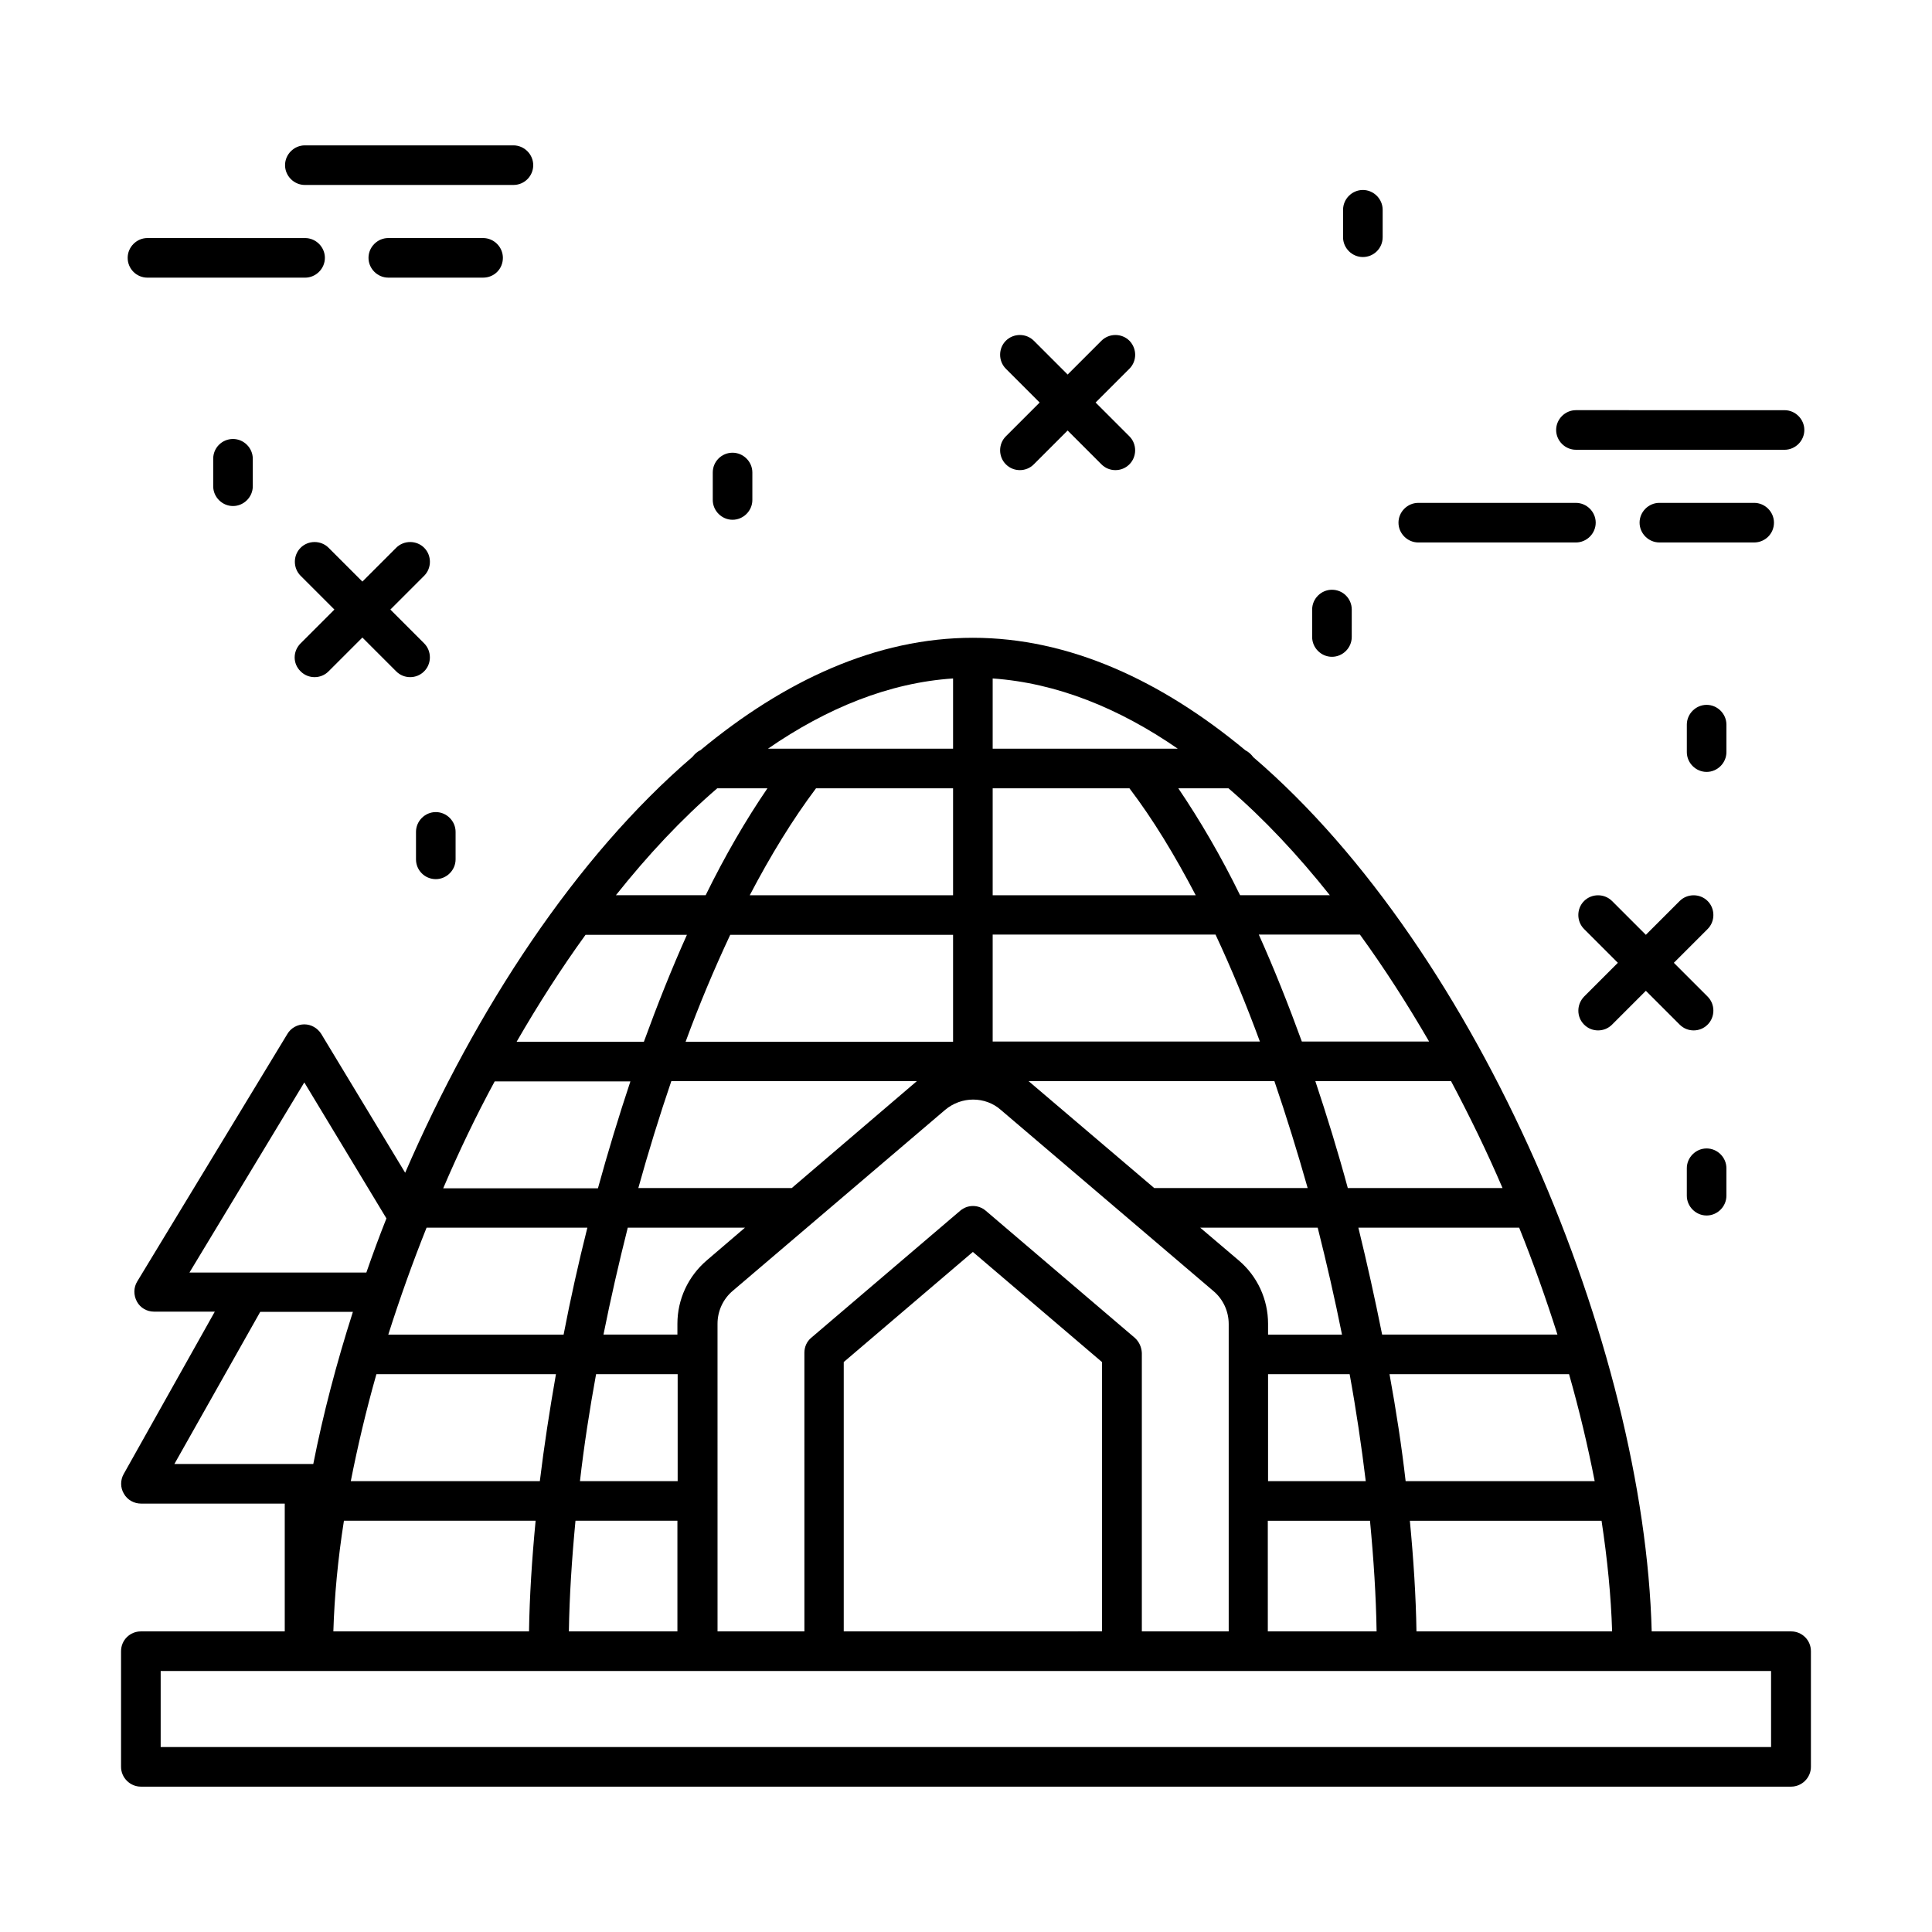 <?xml version="1.0" encoding="UTF-8"?>
<!-- Uploaded to: ICON Repo, www.svgrepo.com, Generator: ICON Repo Mixer Tools -->
<svg fill="#000000" width="800px" height="800px" version="1.1" viewBox="144 144 512 512" xmlns="http://www.w3.org/2000/svg">
 <g>
  <path d="m618.66 576.33h-36.945c-1.961-75.363-45.273-179.97-105.59-231.68-0.559-0.77-1.258-1.398-2.098-1.82-22.25-18.473-46.672-29.809-72.211-29.809-25.539 0-49.961 11.336-72.211 29.809-0.84 0.352-1.539 1.051-2.098 1.75-30.93 26.52-57.379 66.895-76.133 110.21l-22.25-36.805c-0.98-1.539-2.66-2.519-4.477-2.519-1.82 0-3.57 0.98-4.477 2.519l-39.816 65.637c-0.98 1.609-0.98 3.637-0.07 5.316 0.91 1.68 2.66 2.66 4.547 2.66h16.094l-24.148 43.035c-0.91 1.609-0.91 3.637 0.07 5.246 0.91 1.609 2.66 2.59 4.547 2.59h38.066v33.867h-38.133c-2.871 0-5.25 2.309-5.25 5.246v30.648c0 2.867 2.379 5.246 5.246 5.246h437.34c2.867 0 5.246-2.379 5.246-5.246v-30.648c0.004-2.938-2.375-5.246-5.246-5.246zm-251.06 0v-71.375l34.219-29.18 34.215 29.18v71.371zm77.109-77.812-39.465-33.656c-1.961-1.68-4.828-1.68-6.789 0l-39.465 33.656c-1.191 0.98-1.82 2.449-1.82 3.988l0.004 73.824h-23.02l-0.004-81.52c0-3.359 1.469-6.578 4.059-8.746l56.258-47.934c2.168-1.82 4.828-2.731 7.418-2.731 2.66 0 5.316 0.91 7.418 2.801l56.258 47.934c2.59 2.168 4.059 5.387 4.059 8.746v81.449h-23.02v-73.754c-0.07-1.539-0.699-3.008-1.891-4.059zm-149.95 77.812c0.141-9.238 0.77-19.031 1.75-29.32h27.012v29.32zm-62.414 0c0.281-9.305 1.191-19.102 2.801-29.32h50.801c-0.98 10.215-1.609 20.082-1.75 29.32zm42.754-145.75h35.965c-3.078 9.238-5.949 18.684-8.605 28.34h-41.008c4.129-9.656 8.68-19.176 13.648-28.34zm24.07-38.836h26.871c-4.059 9.027-7.836 18.543-11.406 28.34h-33.727c5.734-9.938 11.824-19.453 18.262-28.34zm223.56 28.27h-33.727c-3.57-9.797-7.348-19.312-11.406-28.34h26.801c6.508 8.957 12.598 18.473 18.332 28.34zm-278.98 88.164h47.582c-1.68 9.586-3.148 19.102-4.269 28.34h-50.098c1.82-9.234 4.059-18.75 6.785-28.34zm13.297-38.832h42.613c-2.379 9.445-4.477 18.895-6.297 28.34h-46.461c3.008-9.449 6.367-18.895 10.145-28.34zm44.922 38.832h21.621v28.34h-25.891c1.051-9.234 2.519-18.75 4.269-28.34zm29.32-30.156c-4.898 4.199-7.766 10.285-7.766 16.793v2.867h-19.594c1.891-9.445 4.059-18.895 6.438-28.34h31.066zm22.531-19.172h-40.656c2.66-9.586 5.598-19.102 8.746-28.34h65.074zm62.766-28.34h65.145c3.148 9.238 6.086 18.684 8.816 28.34h-40.656zm76.621 38.836c2.379 9.445 4.547 18.895 6.438 28.34h-19.594v-2.867c0-6.438-2.801-12.594-7.766-16.793l-10.215-8.676zm-13.156 38.832h21.621c1.75 9.586 3.148 19.102 4.269 28.34h-25.891zm32.188 0h47.582c2.731 9.586 4.969 19.031 6.789 28.34h-50.102c-1.051-9.234-2.519-18.75-4.269-28.34zm-1.957-10.496c-1.891-9.445-3.988-18.895-6.297-28.34h42.613c3.777 9.375 7.137 18.895 10.145 28.34zm-9.098-38.832c-2.59-9.586-5.527-19.102-8.605-28.34h35.965c4.898 9.238 9.516 18.684 13.645 28.34zm-23.301-38.836h-70.812v-28.34h59.059c4.195 8.957 8.117 18.473 11.754 28.34zm-70.812-38.766v-28.34h36.246c6.227 8.188 12.035 17.773 17.562 28.34zm0-38.836v-18.613c16.934 1.191 33.449 7.836 49.051 18.613zm-10.496 0h-49.051c15.605-10.777 32.117-17.492 49.051-18.613zm0 10.496v28.34h-53.879c5.527-10.566 11.406-20.152 17.562-28.34zm0 38.836v28.34h-70.883c3.637-9.938 7.629-19.383 11.824-28.34zm83.477 155.27h27.012c0.98 10.215 1.609 20.082 1.75 29.32h-28.828l-0.004-29.32zm39.328 29.32c-0.141-9.238-0.77-19.031-1.75-29.32h50.801c1.539 10.145 2.519 20.012 2.801 29.32zm-22.953-195.09h-23.789c-5.109-10.426-10.637-19.871-16.375-28.34h13.297c9.445 8.117 18.402 17.703 26.867 28.34zm-162.34-28.34h13.297c-5.738 8.398-11.266 17.914-16.375 28.34h-23.789c8.465-10.637 17.422-20.223 26.867-28.34zm-109.44 77.949 21.762 36.035c-1.891 4.758-3.637 9.516-5.316 14.344h-1.609-0.07-45.203zm-11.684 60.809h24.559c-4.34 13.574-7.906 27.148-10.496 40.305h-36.805zm400.46 115.32h-426.84v-20.152h426.77l0.004 20.152z"/>
  <path d="m277.27 212.33c0-2.867-2.379-5.246-5.246-5.246h-25.121c-2.867 0-5.246 2.379-5.246 5.246s2.379 5.246 5.246 5.246h25.121c2.938 0.004 5.246-2.305 5.246-5.246z"/>
  <path d="m183.08 217.58h41.773c2.867 0 5.246-2.379 5.246-5.246 0-2.867-2.379-5.246-5.246-5.246l-41.773-0.004c-2.867 0-5.246 2.379-5.246 5.246-0.004 2.871 2.305 5.25 5.246 5.25z"/>
  <path d="m285.31 187.77c0-2.867-2.379-5.246-5.246-5.246h-55.277c-2.867 0-5.246 2.379-5.246 5.246 0 2.867 2.379 5.246 5.246 5.246h55.277c2.938 0 5.246-2.379 5.246-5.246z"/>
  <path d="m614.12 282.51c0-2.867-2.379-5.246-5.246-5.246h-25.121c-2.867 0-5.246 2.379-5.246 5.246 0 2.867 2.379 5.246 5.246 5.246h25.121c2.867 0.004 5.246-2.305 5.246-5.246z"/>
  <path d="m519.86 287.76h41.773c2.867 0 5.246-2.379 5.246-5.246s-2.379-5.246-5.246-5.246h-41.773c-2.867 0-5.246 2.379-5.246 5.246-0.004 2.867 2.379 5.246 5.246 5.246z"/>
  <path d="m561.64 252.7c-2.867 0-5.246 2.379-5.246 5.246 0 2.867 2.379 5.246 5.246 5.246l55.281 0.004c2.867 0 5.246-2.379 5.246-5.246s-2.379-5.246-5.246-5.246z"/>
  <path d="m200.5 265.58v7.277c0 2.867 2.379 5.246 5.246 5.246s5.246-2.379 5.246-5.246v-7.277c0-2.867-2.379-5.246-5.246-5.246s-5.246 2.309-5.246 5.246z"/>
  <path d="m259.49 376.98c2.867 0 5.246-2.379 5.246-5.246v-7.277c0-2.867-2.379-5.246-5.246-5.246-2.867 0-5.246 2.379-5.246 5.246v7.277c-0.004 2.867 2.309 5.246 5.246 5.246z"/>
  <path d="m332.89 269.22v7.277c0 2.867 2.379 5.246 5.246 5.246s5.246-2.379 5.246-5.246v-7.277c0-2.867-2.379-5.246-5.246-5.246-2.867-0.004-5.246 2.305-5.246 5.246z"/>
  <path d="m510.42 206.87v-7.277c0-2.867-2.379-5.246-5.246-5.246s-5.246 2.379-5.246 5.246l-0.004 7.277c0 2.867 2.379 5.246 5.246 5.246 2.871 0.004 5.25-2.309 5.25-5.246z"/>
  <path d="m496.98 300.29c-2.867 0-5.246 2.379-5.246 5.246v7.277c0 2.867 2.379 5.246 5.246 5.246 2.867 0 5.246-2.379 5.246-5.246l0.004-7.273c0-2.871-2.309-5.25-5.25-5.25z"/>
  <path d="m596.27 466.12c2.867 0 5.246-2.379 5.246-5.246v-7.277c0-2.867-2.379-5.246-5.246-5.246-2.867 0-5.246 2.379-5.246 5.246v7.277c0 2.867 2.379 5.246 5.246 5.246z"/>
  <path d="m601.52 336.04c0-2.867-2.379-5.246-5.246-5.246-2.867 0-5.246 2.379-5.246 5.246v7.277c0 2.867 2.379 5.246 5.246 5.246 2.867 0 5.246-2.379 5.246-5.246z"/>
  <path d="m223.66 321.91c1.051 1.051 2.379 1.539 3.707 1.539s2.66-0.488 3.707-1.539l8.957-8.957 8.957 8.957c1.051 1.051 2.379 1.539 3.707 1.539s2.66-0.488 3.707-1.539c2.027-2.027 2.027-5.387 0-7.418l-8.949-8.953 8.957-8.957c2.027-2.027 2.027-5.387 0-7.418-2.027-2.027-5.387-2.027-7.418 0l-8.957 8.957-8.957-8.957c-2.027-2.027-5.387-2.027-7.418 0-2.027 2.027-2.027 5.387 0 7.418l8.957 8.957-8.957 8.957c-2.098 2.098-2.098 5.387 0 7.414z"/>
  <path d="m563.8 415.53c1.051 1.051 2.379 1.539 3.707 1.539s2.66-0.488 3.707-1.539l8.957-8.957 8.957 8.957c1.051 1.051 2.379 1.539 3.707 1.539s2.66-0.488 3.707-1.539c2.027-2.027 2.027-5.387 0-7.418l-8.957-8.957 8.957-8.957c2.027-2.027 2.027-5.387 0-7.418-2.027-2.027-5.387-2.027-7.418 0l-8.957 8.957-8.957-8.957c-2.027-2.027-5.387-2.027-7.418 0-2.027 2.027-2.027 5.387 0 7.418l8.957 8.957-8.957 8.957c-2.019 2.102-2.019 5.391 0.008 7.418z"/>
  <path d="m443.31 234.3c-2.027-2.027-5.387-2.027-7.418 0l-8.957 8.957-8.957-8.957c-2.027-2.027-5.387-2.027-7.418 0-2.027 2.027-2.027 5.387 0 7.418l8.957 8.957-8.957 8.957c-2.027 2.027-2.027 5.387 0 7.418 1.051 1.051 2.379 1.539 3.707 1.539s2.66-0.488 3.707-1.539l8.957-8.957 8.957 8.957c1.051 1.051 2.379 1.539 3.707 1.539s2.66-0.488 3.707-1.539c2.027-2.027 2.027-5.387 0-7.418l-8.957-8.957 8.957-8.957c2.035-2.031 2.035-5.32 0.008-7.418z"/>
 </g>
</svg>